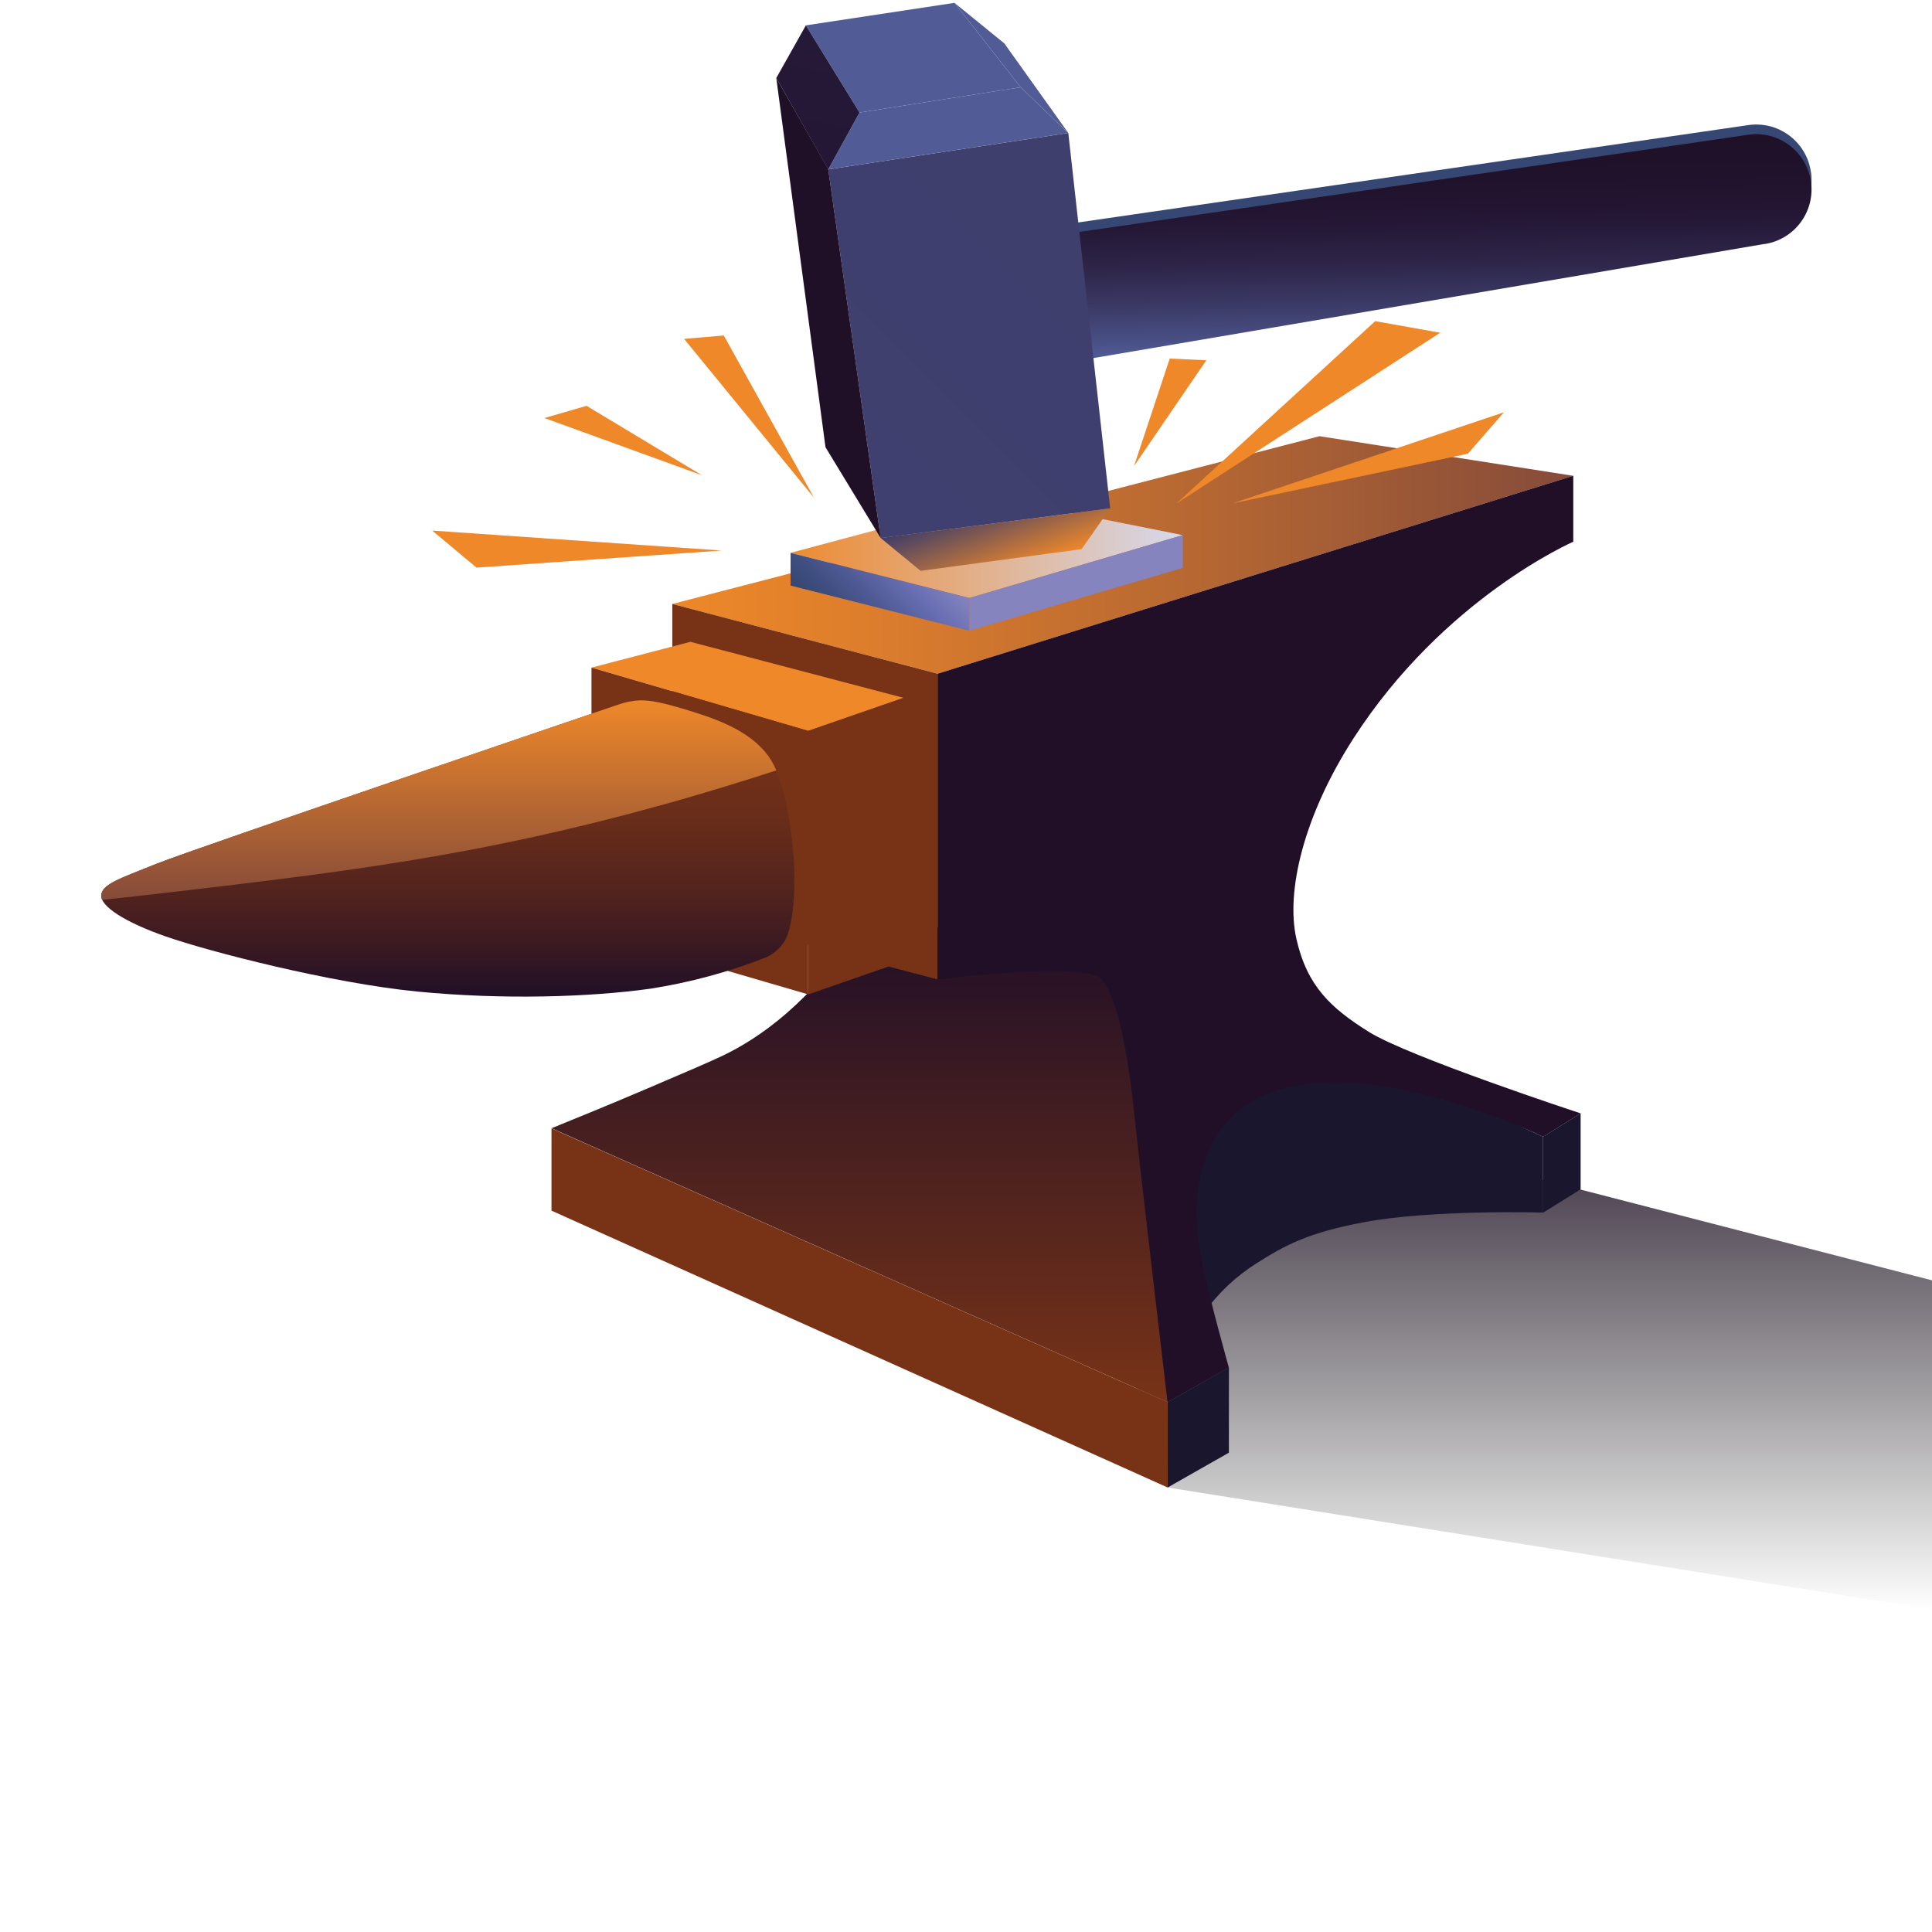 <svg clip-rule="evenodd" fill-rule="evenodd" stroke-linejoin="round" stroke-miterlimit="2" viewBox="0 0 400 400" xmlns="http://www.w3.org/2000/svg" xmlns:xlink="http://www.w3.org/1999/xlink"><linearGradient id="a" gradientTransform="matrix(0 116.23 -116.23 0 306.89 216.99)" gradientUnits="userSpaceOnUse" x1="0" x2="1" y1="0" y2="0"><stop offset="0" stop-color="#200f27"/><stop offset="1" stop-opacity="0"/></linearGradient><linearGradient id="b"><stop offset="0" stop-color="#200f27"/><stop offset="1" stop-color="#783317"/></linearGradient><linearGradient id="c" gradientTransform="matrix(0 98.39 -98.39 0 178.23 191.92)" gradientUnits="userSpaceOnUse" x1="0" x2="1" xlink:href="#b" y1="0" y2="0"/><linearGradient id="d" gradientTransform="matrix(-186.53 0 -0 -186.53 325.73 114.9)" gradientUnits="userSpaceOnUse" x1="0" x2="1" y1="0" y2="0"><stop offset="0" stop-color="#854b3a"/><stop offset=".38" stop-color="#b26533"/><stop offset=".79" stop-color="#dd7e2c"/><stop offset="1" stop-color="#ee8829"/></linearGradient><linearGradient id="e" gradientTransform="matrix(1915.41 -4696.27 4696.27 1915.41 8336.4 26488.2)" gradientUnits="userSpaceOnUse" x1="0" x2="1" xlink:href="#b" y1="0" y2="0"/><linearGradient id="f" gradientTransform="matrix(14921 21498.4 -21498.4 14921 28347.9 51347.8)" gradientUnits="userSpaceOnUse" x1="0" x2="1" xlink:href="#b" y1="0" y2="0"/><linearGradient id="g" gradientTransform="matrix(-5609.25 3267.68 -3267.68 -5609.25 25642.2 29502.2)" gradientUnits="userSpaceOnUse" x1="0" x2="1" xlink:href="#b" y1="0" y2="0"/><linearGradient id="h" gradientTransform="matrix(-2524.39 -3807.23 3807.23 -2524.39 7885.87 23493.8)" gradientUnits="userSpaceOnUse" x1="0" x2="1" xlink:href="#b" y1="0" y2="0"/><linearGradient id="i" gradientTransform="matrix(-666.167 -2071.02 2071.02 -666.167 4000.21 20838.7)" gradientUnits="userSpaceOnUse" x1="0" x2="1" xlink:href="#b" y1="0" y2="0"/><linearGradient id="j" gradientTransform="matrix(0 -61.28 61.28 0 92.72 206.33)" gradientUnits="userSpaceOnUse" x1="0" x2="1" y1="0" y2="0"><stop offset="0" stop-color="#200f27"/><stop offset=".13" stop-color="#341723"/><stop offset=".35" stop-color="#52231e"/><stop offset=".58" stop-color="#672c1a"/><stop offset=".8" stop-color="#743118"/><stop offset="1" stop-color="#783317"/></linearGradient><linearGradient id="k" gradientTransform="matrix(0 -41.31 41.31 0 90.85 186.31)" gradientUnits="userSpaceOnUse" x1="0" x2="1" y1="0" y2="0"><stop offset="0" stop-color="#854b3a"/><stop offset="1" stop-color="#ee8829"/></linearGradient><linearGradient id="l" gradientTransform="matrix(-81.2 0 -0 -81.2 244.88 113.45)" gradientUnits="userSpaceOnUse" x1="0" x2="1" y1="0" y2="0"><stop offset="0" stop-color="#d6d9ec"/><stop offset="1" stop-color="#ed8b32"/></linearGradient><linearGradient id="m"><stop offset="0" stop-color="#374773"/><stop offset=".16" stop-color="#3c4c7c"/><stop offset=".41" stop-color="#4e5a94"/><stop offset=".73" stop-color="#6a70b4"/><stop offset="1" stop-color="#8584bf"/></linearGradient><linearGradient id="n" gradientTransform="matrix(17.22 -17.23 17.23 17.22 173.58 131.14)" gradientUnits="userSpaceOnUse" x1="0" x2="1" xlink:href="#m" y1="0" y2="0"/><linearGradient id="o" gradientTransform="matrix(0 -392.04 392.04 0 10043.6 5567.47)" gradientUnits="userSpaceOnUse" x1="0" x2="1" xlink:href="#m" y1="0" y2="0"/><linearGradient id="p" gradientTransform="matrix(121.639 2172.75 -2172.75 121.639 47856.7 1290.86)" gradientUnits="userSpaceOnUse" x1="0" x2="1" xlink:href="#m" y1="0" y2="0"/><linearGradient id="q"><stop offset="0" stop-color="#1f1027"/><stop offset=".2" stop-color="#20122b"/><stop offset=".39" stop-color="#241735"/><stop offset=".57" stop-color="#2d2447"/><stop offset=".74" stop-color="#393762"/><stop offset=".91" stop-color="#484e83"/><stop offset="1" stop-color="#515c97"/></linearGradient><linearGradient id="r" gradientTransform="matrix(.742 45.058 -45.058 .742 291.093 28.243)" gradientUnits="userSpaceOnUse" x1="0" x2="1" xlink:href="#q" y1="0" y2="0"/><linearGradient id="s" gradientTransform="matrix(-3574.48 5155.3 -5155.3 -3574.48 13831.9 3404.81)" gradientUnits="userSpaceOnUse" x1="0" x2="1" xlink:href="#q" y1="0" y2="0"/><linearGradient id="t" gradientTransform="matrix(-473.017 934.589 -934.589 -473.017 4130.2 5801.1)" gradientUnits="userSpaceOnUse" x1="0" x2="1" xlink:href="#q" y1="0" y2="0"/><linearGradient id="u" gradientTransform="matrix(-115.666 -449.885 449.885 -115.666 8724.64 517.886)" gradientUnits="userSpaceOnUse" x1="0" x2="1" xlink:href="#q" y1="0" y2="0"/><linearGradient id="v" gradientTransform="matrix(5.61 15.39 -15.39 5.61 204.3 103.4)" gradientUnits="userSpaceOnUse" x1="0" x2="1" y1="0" y2="0"><stop offset="0" stop-color="#3e3d69"/><stop offset="1" stop-color="#ee8829"/></linearGradient><linearGradient id="w" gradientTransform="matrix(-894.568 -399.103 399.103 -894.568 10375.8 727.704)" gradientUnits="userSpaceOnUse" x1="0" x2="1" xlink:href="#q" y1="0" y2="0"/><linearGradient id="x" gradientTransform="matrix(169.965 -708.993 708.993 169.965 3026.47 1007.59)" gradientUnits="userSpaceOnUse" x1="0" x2="1" xlink:href="#q" y1="0" y2="0"/><linearGradient id="y" gradientTransform="matrix(-1.33 -725.543 725.543 -1.33 5181.52 773.282)" gradientUnits="userSpaceOnUse" x1="0" x2="1" xlink:href="#q" y1="0" y2="0"/><g fill-rule="nonzero"><path d="m400 265.08v68.14l-158.25-25.25-27.96-90.98z" fill="url(#a)"/><path d="m249.31 271.74c2.92-4.04 6.58-7.49 10.8-10.16 5.97-3.81 10.8-6.39 22.3-8.54 14.13-2.66 37.07-1.99 37.07-1.99v-15.7l-22.48-10.21-48.4-4.27-7.3 27.09 8.03 23.77z" fill="#1a162e"/><path d="m178.19 191.92c-10.47 15.78-20.95 22.96-28.38 26.56-2.78 1.33-7.51 3.36-15.7 6.85-8.31 3.54-15.21 6.35-19.92 8.26l127.54 56.71c1.55-15.56-.53-36.6-3.36-58.7-1.71-13.28-4.47-26.4-8.26-39.25z" fill="url(#c)"/><path d="m273.19 90.31-133.99 34.73 54.93 14.45 131.6-40.98z" fill="url(#d)"/><path d="m139.2 188.33 54.93 14.45v-63.29l-54.93-14.45z" fill="url(#e)"/><path d="m325.73 98.51v13.65s-26.79 11.63-45.55 40.78c-10.33 16.06-13.99 31.72-11.77 41.47s7.08 14.26 14.96 19.21c8.23 5.17 43.88 16.89 43.88 16.89l-7.76 4.85s-28.06-13.58-48.85-10.92c-10.93 1.4-17.06 6.33-20.38 13.85s-2.86 15.27-1.38 22.93c1.33 7.01 5.54 21.91 5.54 21.91l-12.69 7.21s-5.57-47.14-6.9-59.8-3.4-23.75-6.68-27.74-34.04 0-34.04 0v-63.31l131.6-40.98z" fill="url(#f)"/><path d="m327.25 246.24-7.76 4.83v-15.73l7.76-4.84z" fill="#1a162e"/><path d="m254.43 300.76-12.68 7.21v-17.66l12.68-7.22z" fill="#1a162e"/><path d="m114.18 250.65 127.57 57.32v-17.66l-127.57-56.69z" fill="url(#g)"/><path d="m142.94 132.88-20.48 5.34 44.87 13.1 19.75-6.84z" fill="#ee8829"/><path d="m122.46 192.79 44.87 13.09v-54.56l-44.87-13.1z" fill="url(#h)"/><path d="m187.08 199.03-19.75 6.85v-54.56l19.75-6.84z" fill="url(#i)"/><path d="m127.93 145.92s-87.95 29.87-95.57 32.94-11.11 4.15-11.39 6.43 4.78 5.6 13.28 8.57c9.03 3.16 34.36 9.69 52.16 11.43s35.78 1.15 48.23-.59c8.23-1.28 16.3-3.47 24.05-6.52 1.7-.79 3.09-2.1 3.98-3.74 1.45-2.74 2.3-10.59 1.49-18.76s-2.41-16.07-5.76-19.92-8.03-6.16-14.85-8.3-8.97-2.41-11.12-2.41c-1.54.06-3.06.35-4.51.87z" fill="url(#j)"/><path d="m136.3 166.87c9.73-2.7 18.03-5.28 24.42-7.37-.57-1.37-1.33-2.65-2.28-3.79-3.32-3.88-8.03-6.16-14.85-8.3s-8.97-2.41-11.12-2.41c-1.55.07-3.09.38-4.55.91 0 0-87.95 29.87-95.57 32.94-7.61 3.07-11.11 4.15-11.39 6.43-.02.35.05.71.21 1.02 3.27-.32 7.14-.75 11.67-1.28 38.58-4.49 65.98-7.8 103.45-18.16z" fill="url(#k)"/><path d="m163.68 114.46 37.02 9.34 44.18-13.01-38.67-7.7z" fill="url(#l)"/><path d="m200.7 130.59-37.02-9.35v-6.78l37.02 9.34z" fill="url(#n)"/><path d="m244.88 110.79-44.18 13.01v6.79l44.18-13.02z" fill="url(#o)"/><path d="m243.57 104.24 41.15-37.75 13.46 2.4z" fill="#ee8829"/><path d="m234.79 96.49 14.97-21.9-7.58-.35z" fill="#ee8829"/><path d="m374.92 35.46c.97 6.24-3.29 12.08-9.53 13.06h-.15l-149.76 25.47-4.1-26.21 150.32-21.84c6.23-1.05 12.13 3.15 13.18 9.37.01.05.02.1.02.15z" fill="url(#p)"/><path d="m374.92 37.46c.97 6.24-3.29 12.08-9.53 13.06h-.15l-149.76 25.47-4.1-26.21 150.32-21.84c6.23-1.05 12.13 3.15 13.18 9.37.01.05.02.1.02.15z" fill="url(#r)"/><path d="m221.18 27.53 8.67 77.72-47.52 6.14-10.85-76.32z" fill="url(#s)"/><path d="m160.72 16.15 10.19 76.44 11.42 18.8-10.86-76.41z" fill="url(#t)"/><path d="m177.96 23.3 33.36-5.23-13.7-17.48-30.77 4.66z" fill="url(#u)"/><path d="m190.6 118.19 33.34-4.5 5.91-8.44-47.52 6.14z" fill="url(#v)"/><path d="m211.32 18.07-33.36 5.23-6.48 11.77 49.7-7.54z" fill="url(#w)"/><path d="m160.72 16.15 6.13-10.9 11.11 18.05-6.48 11.77z" fill="url(#x)"/><path d="m221.18 27.53-13.24-18.54-10.32-8.4 13.7 17.48z" fill="url(#y)"/><g fill="#ee8829"><path d="m255.16 104.23 56.21-18.87-7.46 8.58z"/><path d="m168.53 103.05-18.68-33.59-8.22.7z"/><path d="m145.32 98.39-23.88-14.37-8.72 2.53z"/><path d="m149.42 113.98-59.94-4.13 9.18 7.67z"/></g></g></svg>